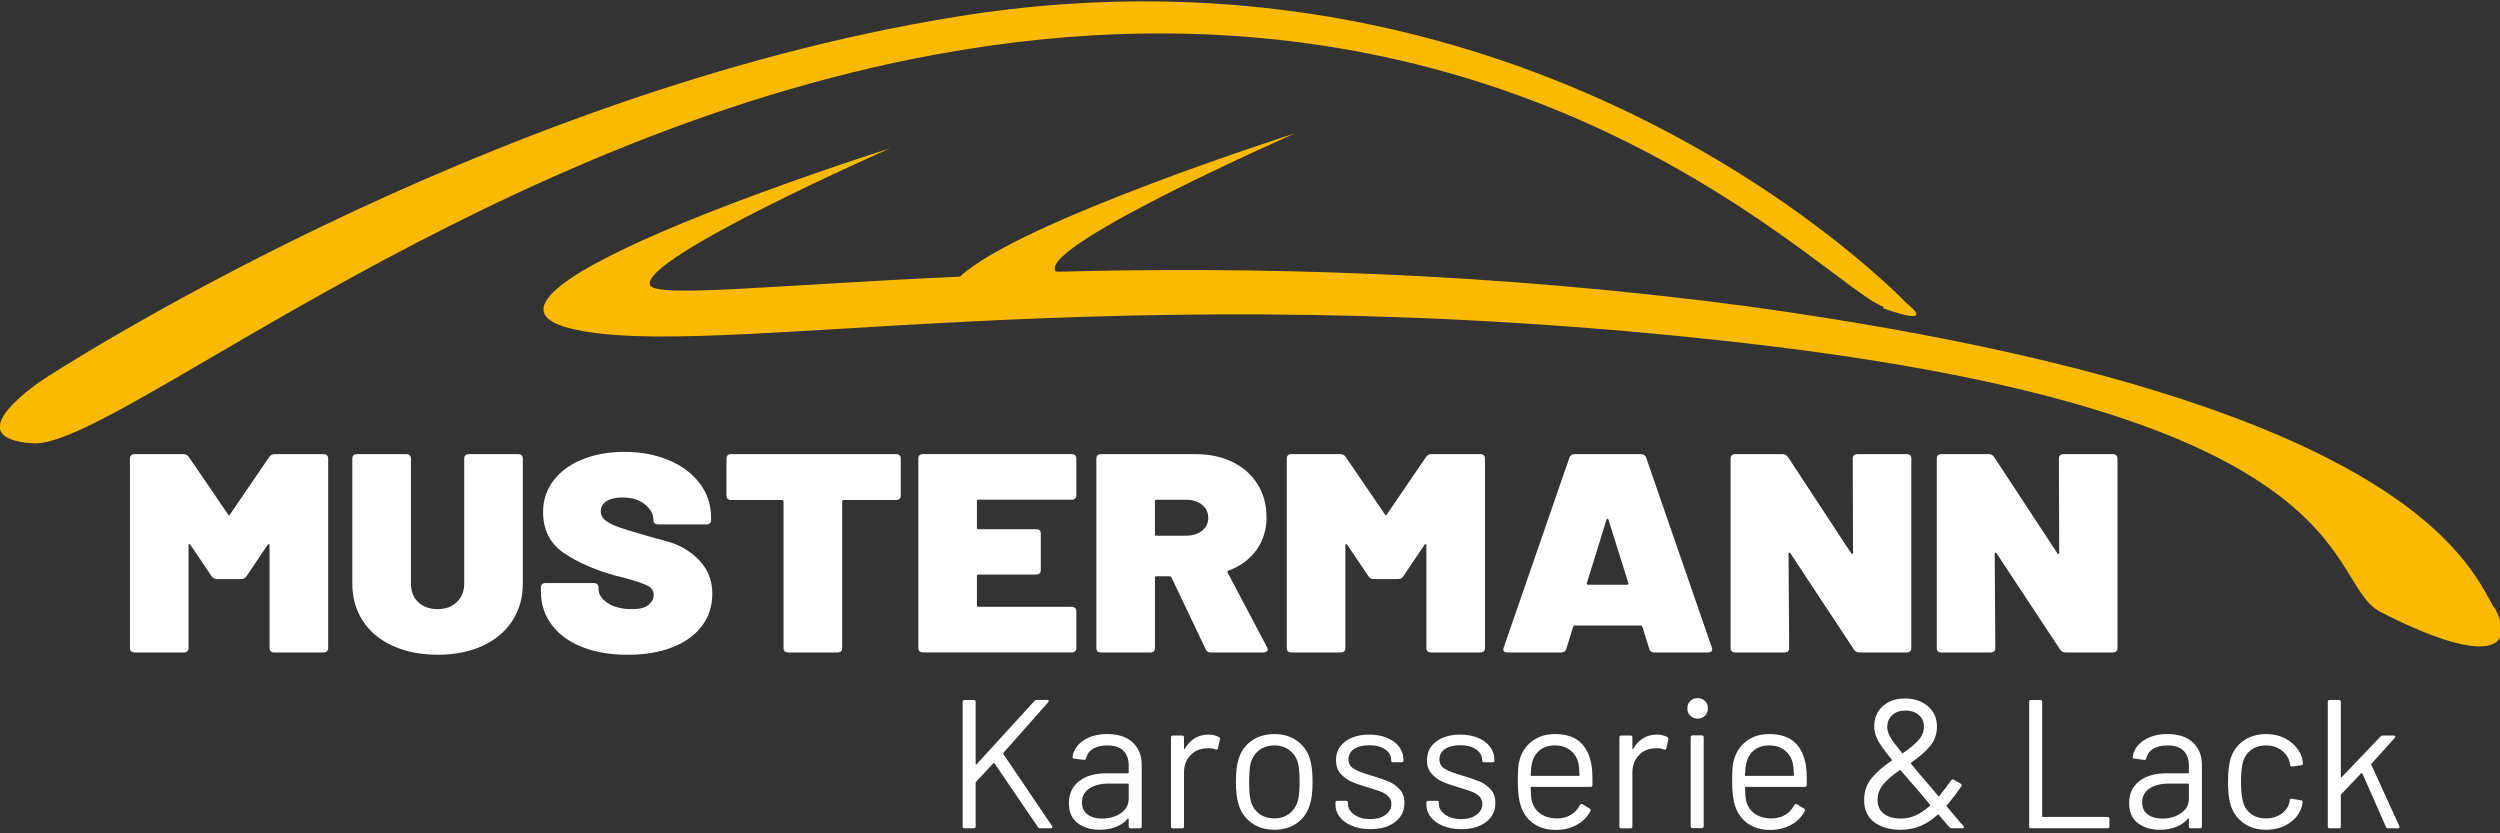 <svg xmlns="http://www.w3.org/2000/svg" viewBox="0 0 150 50"><rect x="0" y="0" width="150" height="50" fill="#333333" stroke="none"/><defs><style>      .cls-1 {        fill: #fbba00;      }      .cls-2 {        fill: #fff;      }    </style></defs><g><g id="Ebene_1"><g id="Ebene_1-2" data-name="Ebene_1"><g id="Ebene_1-2"><g id="Ebene_1-2-2" data-name="Ebene_1-2"><g id="Ebene_1-2-2"><g id="Ebene_1-2-2-2" data-name="Ebene_1-2-2"><g id="Ebene_1-2-2-2"><g><path class="cls-1" d="M113,18.5c3.4,1.2,1.4-.3,1.4-.3-.2-.2-21.8-22.9-57-17.2C28.8,5.6,2.7,22.7,2.7,22.7c0,0-5.6,3.6-.7,3.9,4.9.3,27.5-19,55.7-23.6,34.1-5.6,51.9,14.2,55.3,15.4h0v.1Z"></path><path class="cls-1" d="M149.6,36.4c-1.5-2.7-5.6-12.6-44.6-18-15.7-2.1-30-2.4-41.4-2.1-.2,0-.3,0-.3-.1-.6-1.6,14.4-8.2,14.4-8.2,0,0-16.6,5.3-20.1,8.6-11.2.5-18.3,1.3-18.6.5-.6-1.6,14.4-8.2,14.4-8.2,0,0-27.6,8.7-19.2,10.8,8.4,2.1,32.2-3.5,70.6.9,37.4,4.3,34.6,14.3,38,16.1,6,3.1,8.3,2.5,6.9-.2h0s-.1-.1-.1-.1Z"></path></g></g></g></g></g></g><g><path class="cls-2" d="M19.407,27.248h-2.917c-.149,0-.262.057-.336.17l-2.356,3.451c-.037.067-.075.067-.112,0l-2.356-3.451c-.075-.113-.187-.17-.337-.17h-2.917c-.087,0-.156.022-.206.067-.05.046-.075.108-.075.188v11.39c0,.079.024.142.075.188.05.045.118.067.206.067h2.955c.087,0,.156-.022.206-.067.05-.046.075-.108.075-.188v-6.171c0-.045.012-.07.037-.076s.05.008.075.042l1.272,1.887c.075.114.187.171.336.171h1.421c.149,0,.262-.057.336-.171l1.271-1.887c.025-.034.05-.048.075-.042s.038.031.038.076v6.171c0,.079.025.142.075.188.05.045.118.067.206.067h2.955c.087,0,.156-.022.206-.067.049-.046.075-.108.075-.188v-11.39c0-.079-.025-.142-.075-.188-.05-.045-.119-.067-.206-.067h-0Z"></path><path class="cls-2" d="M31.089,27.248h-2.955c-.087,0-.156.022-.206.067-.05.046-.075.108-.075.188v7.514c0,.453-.146.822-.439,1.105s-.676.425-1.15.425c-.486,0-.876-.139-1.169-.417-.293-.277-.439-.648-.439-1.113v-7.514c0-.079-.025-.142-.075-.188-.05-.045-.119-.067-.206-.067h-2.955c-.087,0-.156.022-.206.067-.05.046-.075.108-.075.188v7.514c0,.851.212,1.598.636,2.244.423.646,1.025,1.145,1.804,1.496s1.674.527,2.684.527,1.901-.176,2.674-.527c.772-.352,1.371-.851,1.795-1.496.424-.646.636-1.394.636-2.244v-7.514c0-.079-.025-.142-.075-.188-.05-.045-.119-.067-.206-.067h0Z"></path><path class="cls-2" d="M39.999,32.476c-.779-.21-1.219-.332-1.318-.366-.723-.204-1.26-.371-1.608-.501-.349-.13-.608-.267-.776-.408-.168-.142-.252-.314-.252-.519,0-.261.115-.465.346-.612.23-.146.545-.221.944-.221.573,0,1.028.139,1.365.417.336.277.505.586.505.926v.018c0,.079.025.142.075.187.05.046.118.068.206.068h2.898c.087,0,.156-.022.206-.068.049-.045.075-.107.075-.187v-.153c0-.771-.228-1.456-.683-2.057s-1.079-1.065-1.87-1.395c-.791-.328-1.673-.493-2.646-.493-.923,0-1.755.147-2.497.442s-1.325.717-1.748,1.267c-.424.55-.636,1.182-.636,1.896,0,1.077.417,1.898,1.252,2.465.835.566,1.87,1.021,3.104,1.36l.542.136c.661.182,1.116.334,1.365.459s.374.312.374.561c0,.216-.1.411-.299.587-.199.176-.53.264-.991.264-.611,0-1.101-.122-1.468-.365-.368-.244-.552-.524-.552-.842v-.103c0-.079-.025-.142-.075-.187s-.119-.068-.206-.068h-2.898c-.087,0-.156.023-.206.068-.05.045-.075.107-.075.187v.238c0,.76.215,1.428.646,2.006s1.038,1.023,1.823,1.335c.785.312,1.702.468,2.749.468,1.01,0,1.895-.147,2.656-.442.76-.295,1.353-.717,1.776-1.267s.636-1.204.636-1.964c0-.781-.262-1.447-.785-1.997-.524-.55-1.175-.93-1.954-1.139h0Z"></path><path class="cls-2" d="M53.762,27.248h-9.892c-.087,0-.156.022-.206.067-.05.046-.075.108-.075.188v2.244c0,.079.025.142.075.187.049.046.118.068.206.068h3.048c.062,0,.094.028.094.085v8.806c0,.079.025.142.075.188.05.045.118.067.206.067h2.955c.087,0,.156-.022.206-.067.049-.046.075-.108.075-.188v-8.806c0-.057.031-.085.093-.085h3.142c.087,0,.156-.022.206-.068.049-.045.075-.107.075-.187v-2.244c0-.079-.025-.142-.075-.188-.05-.045-.119-.067-.206-.067Z"></path><path class="cls-2" d="M64.506,39.08c.049-.046.074-.108.074-.188v-2.227c0-.079-.025-.142-.074-.188-.051-.045-.119-.067-.207-.067h-5.59c-.064,0-.094-.028-.094-.085v-1.769c0-.057.029-.085.094-.085h3.459c.086,0,.156-.022.205-.068.051-.045.074-.107.074-.187v-2.21c0-.079-.023-.142-.074-.188-.049-.045-.119-.067-.205-.067h-3.459c-.064,0-.094-.028-.094-.085v-1.599c0-.057.029-.085.094-.085h5.59c.088,0,.156-.022.207-.067.049-.046.074-.107.074-.188v-2.227c0-.079-.025-.142-.074-.188-.051-.045-.119-.067-.207-.067h-8.92c-.087,0-.155.022-.205.067-.051.046-.074.108-.074.188v11.39c0,.079.023.142.074.188.05.045.118.067.205.067h8.92c.088,0,.156-.022.207-.067v-0Z"></path><path class="cls-2" d="M72.344,38.961c.05.125.156.187.318.187h3.142c.074,0,.137-.017.187-.051s.075-.079.075-.136c0-.012-.013-.051-.038-.119l-2.375-4.488c-.024-.057-.006-.096.057-.119.711-.26,1.269-.671,1.674-1.232.404-.561.607-1.215.607-1.963s-.178-1.408-.533-1.98-.854-1.018-1.496-1.335c-.642-.317-1.387-.476-2.234-.476h-5.666c-.087,0-.156.022-.206.067-.05.046-.074.108-.074.188v11.39c0,.079.024.142.074.188.05.045.119.067.206.067h2.955c.087,0,.155-.022.205-.067.05-.046.075-.108.075-.188v-4.232c0-.057.03-.086.094-.086h.785c.05,0,.087.023.112.068l2.057,4.318h0ZM69.39,32.144c-.063,0-.094-.028-.094-.085v-1.989c0-.057.03-.085.094-.085h1.758c.398,0,.723.1.972.298s.374.462.374.79c0,.317-.125.576-.374.774-.249.198-.573.297-.972.297,0,0-1.758,0-1.758,0Z"></path><path class="cls-2" d="M85.658,39.08c.05.045.118.067.206.067h2.954c.087,0,.156-.022.206-.067.05-.046.074-.108.074-.188v-11.39c0-.079-.024-.142-.074-.188-.05-.045-.119-.067-.206-.067h-2.917c-.149,0-.262.057-.337.17l-2.355,3.451c-.038.067-.075.067-.112,0l-2.356-3.451c-.075-.113-.188-.17-.337-.17h-2.917c-.087,0-.156.022-.206.067-.05.046-.074.108-.074.188v11.39c0,.079.024.142.074.188.05.045.119.067.206.067h2.955c.087,0,.155-.022.205-.067.05-.046.075-.108.075-.188v-6.171c0-.045.012-.07.037-.076s.05.008.075.042l1.271,1.887c.074.114.187.171.336.171h1.422c.149,0,.262-.057.336-.171l1.272-1.887c.024-.034.049-.048.074-.042s.037.031.037.076v6.171c0,.079.025.142.075.188h-0Z"></path><path class="cls-2" d="M98.766,27.452c-.05-.137-.155-.204-.317-.204h-3.965c-.162,0-.268.067-.317.204l-3.946,11.406c-.062.193.02.289.243.289h3.198c.174,0,.28-.073.317-.221l.412-1.326c.024-.045.056-.068.093-.068h3.965c.037,0,.068.023.094.068l.411,1.326c.037.147.144.221.317.221h3.198c.175,0,.262-.062.262-.187,0-.045-.007-.079-.019-.103l-3.946-11.406ZM97.625,35.085h-2.337c-.062,0-.088-.034-.075-.103l1.179-3.808c.012-.034.03-.051.056-.051.024,0,.044.017.056.051l1.197,3.808c.024.068,0,.103-.075.103h0Z"></path><path class="cls-2" d="M114.605,39.08c.049-.046.074-.108.074-.188v-11.39c0-.079-.025-.142-.074-.188-.051-.045-.119-.067-.206-.067h-2.955c-.087,0-.155.022-.205.067-.05.046-.075.108-.075.188l.019,5.661c0,.045-.013.07-.037.076-.025.006-.05-.009-.075-.043l-3.796-5.779c-.074-.113-.187-.17-.336-.17h-2.824c-.087,0-.156.022-.206.067-.05.046-.074.108-.074.188v11.39c0,.079.024.142.074.188.05.045.119.067.206.067h2.955c.087,0,.155-.022.205-.067.05-.046.075-.108.075-.188l-.038-5.661c0-.045.013-.07.038-.076.024-.006.05.009.074.042l3.815,5.78c.074.113.187.17.336.17h2.824c.087,0,.155-.022.206-.067h0Z"></path><path class="cls-2" d="M126.769,27.248h-2.955c-.087,0-.155.022-.205.067-.05.046-.075.108-.075.188l.019,5.661c0,.045-.013.07-.037.076-.025.006-.05-.009-.075-.043l-3.796-5.779c-.074-.113-.187-.17-.336-.17h-2.824c-.087,0-.156.022-.206.067-.05.046-.074.108-.074.188v11.39c0,.079.024.142.074.188.05.045.119.067.206.067h2.955c.087,0,.155-.022.205-.067.05-.046.075-.108.075-.188l-.038-5.661c0-.045.013-.07.038-.076.024-.006.05.009.074.042l3.815,5.78c.074.113.187.17.336.17h2.824c.087,0,.155-.022.206-.067.049-.046.074-.108.074-.188v-11.39c0-.079-.025-.142-.074-.188-.051-.045-.119-.067-.206-.067h0Z"></path><path class="cls-2" d="M60.2,45.243c-.015-.029-.015-.052,0-.066l2.695-3.047c.029-.029.039-.059.028-.088-.011-.029-.039-.044-.083-.044h-.638c-.059,0-.103.019-.132.055l-3.476,3.807c-.007.015-.019.018-.033.011-.015-.008-.022-.019-.022-.033v-3.729c0-.073-.037-.11-.11-.11h-.561c-.073,0-.11.037-.11.11v7.479c0,.073.037.11.11.11h.561c.073,0,.11-.037.11-.11v-2.629c0-.022.007-.04.022-.055l1.045-1.111c.007-.007.019-.011.033-.011s.025.007.033.021l2.607,3.828c.029.044.073.066.132.066h.638c.066,0,.099-.025.099-.077l-.022-.055-2.926-4.323 0.0 0Z"></path><path class="cls-2" d="M66.437,44.043c-.572,0-1.049.129-1.43.385-.381.257-.602.591-.66,1.001-.015.044.019.073.099.088l.594.077c.066.008.11-.025.132-.099.051-.242.187-.431.407-.566.22-.136.506-.204.858-.204.44,0,.764.108.973.325.209.216.313.511.313.885v.418c0,.03-.015.045-.044.045h-1.276c-.711,0-1.267.159-1.667.479-.4.318-.6.753-.6,1.303,0,.543.176.946.528,1.21.352.265.788.396,1.309.396.359,0,.686-.057.979-.171.293-.113.532-.28.715-.5.015-.015.027-.019.039-.012.011.008.016.019.016.033v.451c0,.073.037.11.11.11h.561c.073,0,.11-.037.11-.11v-3.696c0-.557-.18-1.004-.539-1.342-.359-.337-.869-.506-1.529-.506h0ZM67.723,47.916c0,.367-.158.658-.473.874-.315.217-.689.325-1.122.325-.359,0-.651-.083-.875-.248s-.335-.408-.335-.731c0-.352.146-.627.44-.825.293-.197.682-.297,1.166-.297h1.155c.029,0,.044.015.044.044v.858h-0Z"></path><path class="cls-2" d="M72.503,44.077c-.315,0-.592.075-.831.226s-.435.361-.588.632c-.007.016-.017.021-.027.017-.011-.003-.017-.017-.017-.038v-.671c0-.073-.037-.11-.11-.11h-.561c-.074,0-.11.037-.11.11v5.346c0,.073.037.11.11.11h.561c.073,0,.11-.037.11-.11v-3.245c0-.41.125-.749.374-1.018.249-.268.564-.408.946-.423l.143-.012c.161,0,.304.026.429.077.073.029.121.008.143-.065l.121-.539c.015-.066-.007-.114-.066-.144-.176-.095-.385-.143-.627-.143Z"></path><path class="cls-2" d="M77.825,44.451c-.378-.271-.827-.407-1.348-.407-.543,0-1.005.136-1.386.407s-.642.642-.781,1.11c-.103.33-.154.778-.154,1.343s.051,1.016.154,1.353c.146.477.411.851.792,1.122.381.271.836.407,1.364.407.527,0,.98-.136,1.358-.407s.636-.646.775-1.122c.103-.308.154-.759.154-1.353,0-.587-.052-1.038-.154-1.354-.14-.462-.397-.828-.775-1.1ZM77.875,48.026c-.088.33-.257.592-.507.786-.249.194-.55.291-.901.291-.367,0-.677-.097-.93-.291-.253-.194-.42-.456-.5-.786-.059-.257-.088-.627-.088-1.111s.029-.854.088-1.111c.088-.33.256-.592.506-.786.249-.194.554-.292.914-.292.358,0,.665.098.918.292s.424.456.512.786c.059.257.088.627.088,1.111,0,.477-.033.847-.099,1.111h0Z"></path><path class="cls-2" d="M83.295,46.881c-.264-.109-.608-.228-1.034-.352-.462-.132-.803-.265-1.022-.396-.221-.132-.33-.322-.33-.572,0-.264.113-.471.341-.621s.528-.226.902-.226c.403,0,.724.085.962.253.238.169.357.378.357.627v.033c0,.073.037.11.11.11h.517c.073,0,.11-.037.11-.11v-.033c0-.286-.084-.544-.253-.775-.169-.23-.409-.412-.721-.544-.312-.133-.669-.198-1.072-.198-.602,0-1.086.14-1.452.418-.367.278-.55.652-.55,1.122,0,.322.09.588.27.797s.401.373.665.49c.265.117.602.234,1.013.352.344.103.599.188.764.253.165.066.309.158.43.275s.182.268.182.451c0,.264-.118.481-.353.654-.234.172-.543.259-.924.259-.382,0-.698-.09-.951-.27s-.38-.391-.38-.633v-.088c0-.073-.037-.11-.11-.11h-.527c-.073,0-.11.037-.11.11v.132c0,.271.086.517.259.737.172.22.418.396.736.527.319.132.685.198,1.095.198.616,0,1.111-.143,1.485-.429s.561-.667.561-1.145c0-.337-.095-.61-.286-.819-.19-.209-.418-.368-.682-.479h0Z"></path><path class="cls-2" d="M88.752,46.881c-.264-.109-.608-.228-1.034-.352-.462-.132-.803-.265-1.022-.396-.221-.132-.33-.322-.33-.572,0-.264.113-.471.341-.621s.528-.226.902-.226c.403,0,.724.085.962.253.238.169.357.378.357.627v.033c0,.073.037.11.11.11h.517c.073,0,.11-.037.11-.11v-.033c0-.286-.084-.544-.253-.775-.169-.23-.409-.412-.721-.544-.312-.133-.669-.198-1.072-.198-.602,0-1.086.14-1.452.418-.367.278-.55.652-.55,1.122,0,.322.09.588.27.797s.401.373.665.49c.265.117.602.234,1.013.352.344.103.599.188.764.253.165.066.309.158.43.275s.182.268.182.451c0,.264-.118.481-.353.654-.234.172-.543.259-.924.259-.382,0-.698-.09-.951-.27s-.38-.391-.38-.633v-.088c0-.073-.037-.11-.11-.11h-.527c-.073,0-.11.037-.11.11v.132c0,.271.086.517.259.737.172.22.418.396.736.527.319.132.685.198,1.095.198.616,0,1.111-.143,1.485-.429s.561-.667.561-1.145c0-.337-.095-.61-.286-.819-.19-.209-.418-.368-.682-.479h0Z"></path><path class="cls-2" d="M94.832,44.549c-.359-.337-.873-.506-1.54-.506-.536,0-.992.143-1.37.429-.377.286-.629.668-.753,1.145-.044.154-.071.328-.083.522-.011.194-.017.445-.017.753,0,.66.066,1.166.198,1.519.154.433.407.77.759,1.012.353.242.789.367,1.31.374.477,0,.898-.101,1.265-.303.367-.201.642-.479.825-.83.029-.066.015-.117-.044-.154l-.429-.253c-.06-.036-.11-.021-.154.044-.132.257-.315.455-.55.594-.235.14-.506.209-.814.209-.41,0-.748-.095-1.012-.285-.264-.191-.437-.451-.518-.781-.029-.117-.051-.378-.065-.781,0-.029.015-.044.044-.044h3.553c.073,0,.11-.036.11-.11v-.352c0-.308-.015-.564-.044-.77-.088-.616-.312-1.093-.671-1.431ZM94.732,46.551h-2.849c-.029,0-.044-.015-.044-.044.015-.345.044-.594.088-.748.073-.315.229-.566.468-.753.238-.188.537-.281.896-.281.374,0,.684.098.93.292.245.194.408.456.489.786.029.14.051.374.065.704,0,.029-.015.044-.044.044h0Z"></path><path class="cls-2" d="M99.407,44.077c-.315,0-.592.075-.83.226s-.435.361-.589.632c-.007.016-.017.021-.027.017-.011-.003-.017-.017-.017-.038v-.671c0-.073-.037-.11-.11-.11h-.561c-.073,0-.11.037-.11.11v5.346c0,.073.037.11.11.11h.561c.073,0,.11-.037.11-.11v-3.245c0-.41.125-.749.374-1.018.249-.268.564-.408.946-.423l.143-.012c.161,0,.305.026.43.077.072.029.12.008.143-.065l.121-.539c.015-.066-.008-.114-.066-.144-.176-.095-.385-.143-.627-.143Z"></path><path class="cls-2" d="M101.55,44.121h.562c.06,0,.109.049.109.109v5.347c0,.06-.049.109-.109.109h-.562c-.061,0-.11-.049-.11-.11v-5.345c0-.061.049-.11.11-.11Z"></path><path class="cls-2" d="M101.857,41.887c-.176,0-.322.058-.44.171-.117.113-.176.262-.176.445,0,.176.059.323.176.44.118.117.265.176.44.176s.322-.059.44-.176c.117-.117.176-.265.176-.44,0-.184-.059-.332-.176-.445-.118-.113-.265-.171-.44-.171Z"></path><path class="cls-2" d="M107.691,44.549c-.359-.337-.873-.506-1.54-.506-.535,0-.991.143-1.369.429s-.629.668-.754,1.145c-.044.154-.071.328-.082.522s-.017.445-.017.753c0,.66.065,1.166.198,1.519.153.433.406.77.759,1.012.352.242.788.367,1.309.374.477,0,.898-.101,1.266-.303.366-.201.642-.479.824-.83.029-.066.015-.117-.044-.154l-.429-.253c-.059-.036-.11-.021-.154.044-.132.257-.315.455-.55.594-.234.14-.506.209-.813.209-.411,0-.748-.095-1.013-.285-.264-.191-.436-.451-.517-.781-.029-.117-.052-.378-.066-.781,0-.029.015-.044.044-.044h3.554c.073,0,.109-.036.109-.11v-.352c0-.308-.015-.564-.044-.77-.088-.616-.312-1.093-.671-1.431ZM107.593,46.551h-2.85c-.029,0-.044-.015-.044-.044.015-.345.044-.594.089-.748.072-.315.229-.566.467-.753.238-.188.537-.281.896-.281.374,0,.684.098.93.292s.409.456.489.786c.029.14.052.374.066.704,0,.029-.015.044-.044.044h0Z"></path><path class="cls-2" d="M117.613,49.345c-.542-.645-.799-.949-.77-.913-.029-.036-.044-.065-.044-.088v-.021c.278-.309.572-.689.88-1.145.044-.059.033-.109-.033-.153l-.418-.242c-.059-.037-.11-.025-.154.033-.19.271-.429.586-.715.945-.021.022-.044.022-.065,0-.066-.073-.191-.224-.374-.451-.506-.579-.928-1.077-1.266-1.495-.021-.029-.019-.048.012-.056.491-.337.872-.671,1.144-1.001s.407-.719.407-1.166c0-.498-.18-.903-.539-1.215-.359-.312-.818-.468-1.375-.468-.558,0-1.005.155-1.342.468-.338.312-.507.713-.507,1.204,0,.278.07.552.21.819.139.268.421.662.847,1.183.029.022.025.04-.011.055-.521.353-.927.708-1.216,1.067-.29.359-.435.792-.435,1.298,0,.579.199,1.021.6,1.325.399.305.926.457,1.578.457.426,0,.816-.071,1.172-.215.355-.143.709-.372,1.062-.688.021-.021.044-.021.065,0,.147.184.359.433.639.748.044.044.088.066.132.066h.648c.029,0,.052-.008.066-.022s.022-.029.022-.044c0-.029-.008-.051-.022-.065,0,0-.198-.221-.198-.221ZM113.4,44.198c-.109-.198-.165-.385-.165-.562,0-.308.1-.552.297-.731.198-.18.462-.27.792-.27s.598.088.804.265c.205.176.308.406.308.692,0,.301-.108.572-.324.814-.217.242-.526.502-.93.781-.022.015-.044.011-.066-.012-.366-.454-.604-.78-.715-.979h0ZM115.799,48.344c-.286.257-.57.449-.853.578-.282.128-.581.192-.896.192-.433,0-.774-.098-1.023-.292s-.374-.467-.374-.819c0-.352.116-.667.347-.946.231-.278.56-.561.984-.847.029-.015.048-.011.056.011l.924,1.067c.103.11.253.286.451.528l.385.462c.021.021.021.044,0,.065l-0.0 0Z"></path><path class="cls-2" d="M122.574,49.015c-.029,0-.044-.015-.044-.044v-6.863c0-.073-.037-.11-.11-.11h-.561c-.073,0-.11.037-.11.11v7.479c0,.073.037.11.11.11h4.598c.073,0,.11-.037.11-.11v-.462c0-.073-.037-.11-.11-.11,0,0-3.883,0-3.883,0Z"></path><path class="cls-2" d="M130.048,44.043c-.572,0-1.049.129-1.431.385-.381.257-.602.591-.66,1.001-.015.044.019.073.1.088l.594.077c.066.008.11-.025.132-.099.052-.242.188-.431.407-.566s.506-.204.858-.204c.439,0,.764.108.973.325.209.216.313.511.313.885v.418c0,.03-.015.045-.044.045h-1.275c-.712,0-1.268.159-1.667.479-.399.318-.6.753-.6,1.303,0,.543.177.946.528,1.21.353.265.788.396,1.309.396.359,0,.687-.057.979-.171.293-.113.531-.28.715-.5.015-.015.027-.019.039-.012.011.008.016.019.016.033v.451c0,.073.037.11.11.11h.562c.073,0,.109-.037.109-.11v-3.696c0-.557-.18-1.004-.539-1.342-.359-.337-.869-.506-1.528-.506ZM131.334,47.916c0,.367-.157.658-.473.874-.315.217-.689.325-1.122.325-.359,0-.65-.083-.874-.248s-.336-.408-.336-.731c0-.352.146-.627.44-.825.293-.197.682-.297,1.166-.297h1.154c.029,0,.044.015.044.044v.858h0Z"></path><path class="cls-2" d="M137.351,44.451c-.393-.271-.856-.407-1.392-.407-.528,0-.983.138-1.364.412-.381.275-.638.641-.77,1.095-.096.367-.144.814-.144,1.342,0,.587.048,1.042.144,1.364.139.47.397.842.775,1.116.377.275.83.413,1.358.413.535,0,1.001-.132,1.396-.396.396-.264.649-.608.76-1.033l.044-.221c.007-.065-.026-.106-.1-.121l-.539-.088c-.08-.015-.124.015-.132.088l-.011.044v.044c-.066.294-.229.534-.489.721-.261.188-.57.28-.93.28-.367,0-.673-.097-.919-.291-.245-.194-.405-.456-.479-.786-.065-.265-.099-.639-.099-1.122,0-.462.033-.832.099-1.111.073-.322.233-.581.479-.775.246-.194.552-.292.919-.292.366,0,.678.098.935.292s.418.431.484.709l.033.165c.015.066.047.1.099.1h.022l.55-.077c.065-.015.099-.048.099-.099v-.022c-.007-.088-.029-.198-.065-.33-.118-.403-.373-.74-.765-1.012v-0Z"></path><path class="cls-2" d="M143.959,49.566l-1.684-3.686c-.007-.021-.003-.04.012-.055l1.407-1.562c.029-.029.037-.059.022-.088s-.044-.044-.088-.044h-.66c-.052,0-.096.019-.132.055l-2.332,2.442c-.015.015-.027.019-.038.011-.012-.007-.017-.018-.017-.032v-4.499c0-.073-.037-.11-.11-.11h-.561c-.074,0-.11.037-.11.11v7.479c0,.073.036.11.11.11h.561c.073,0,.11-.037.11-.11v-1.87c0-.021.007-.04.021-.055l1.21-1.276c.022-.021.04-.018.056.012l1.419,3.212c.021.059.062.088.12.088h.595c.065,0,.099-.029.099-.088l-.011-.044v0Z"></path></g></g></g></g></svg>